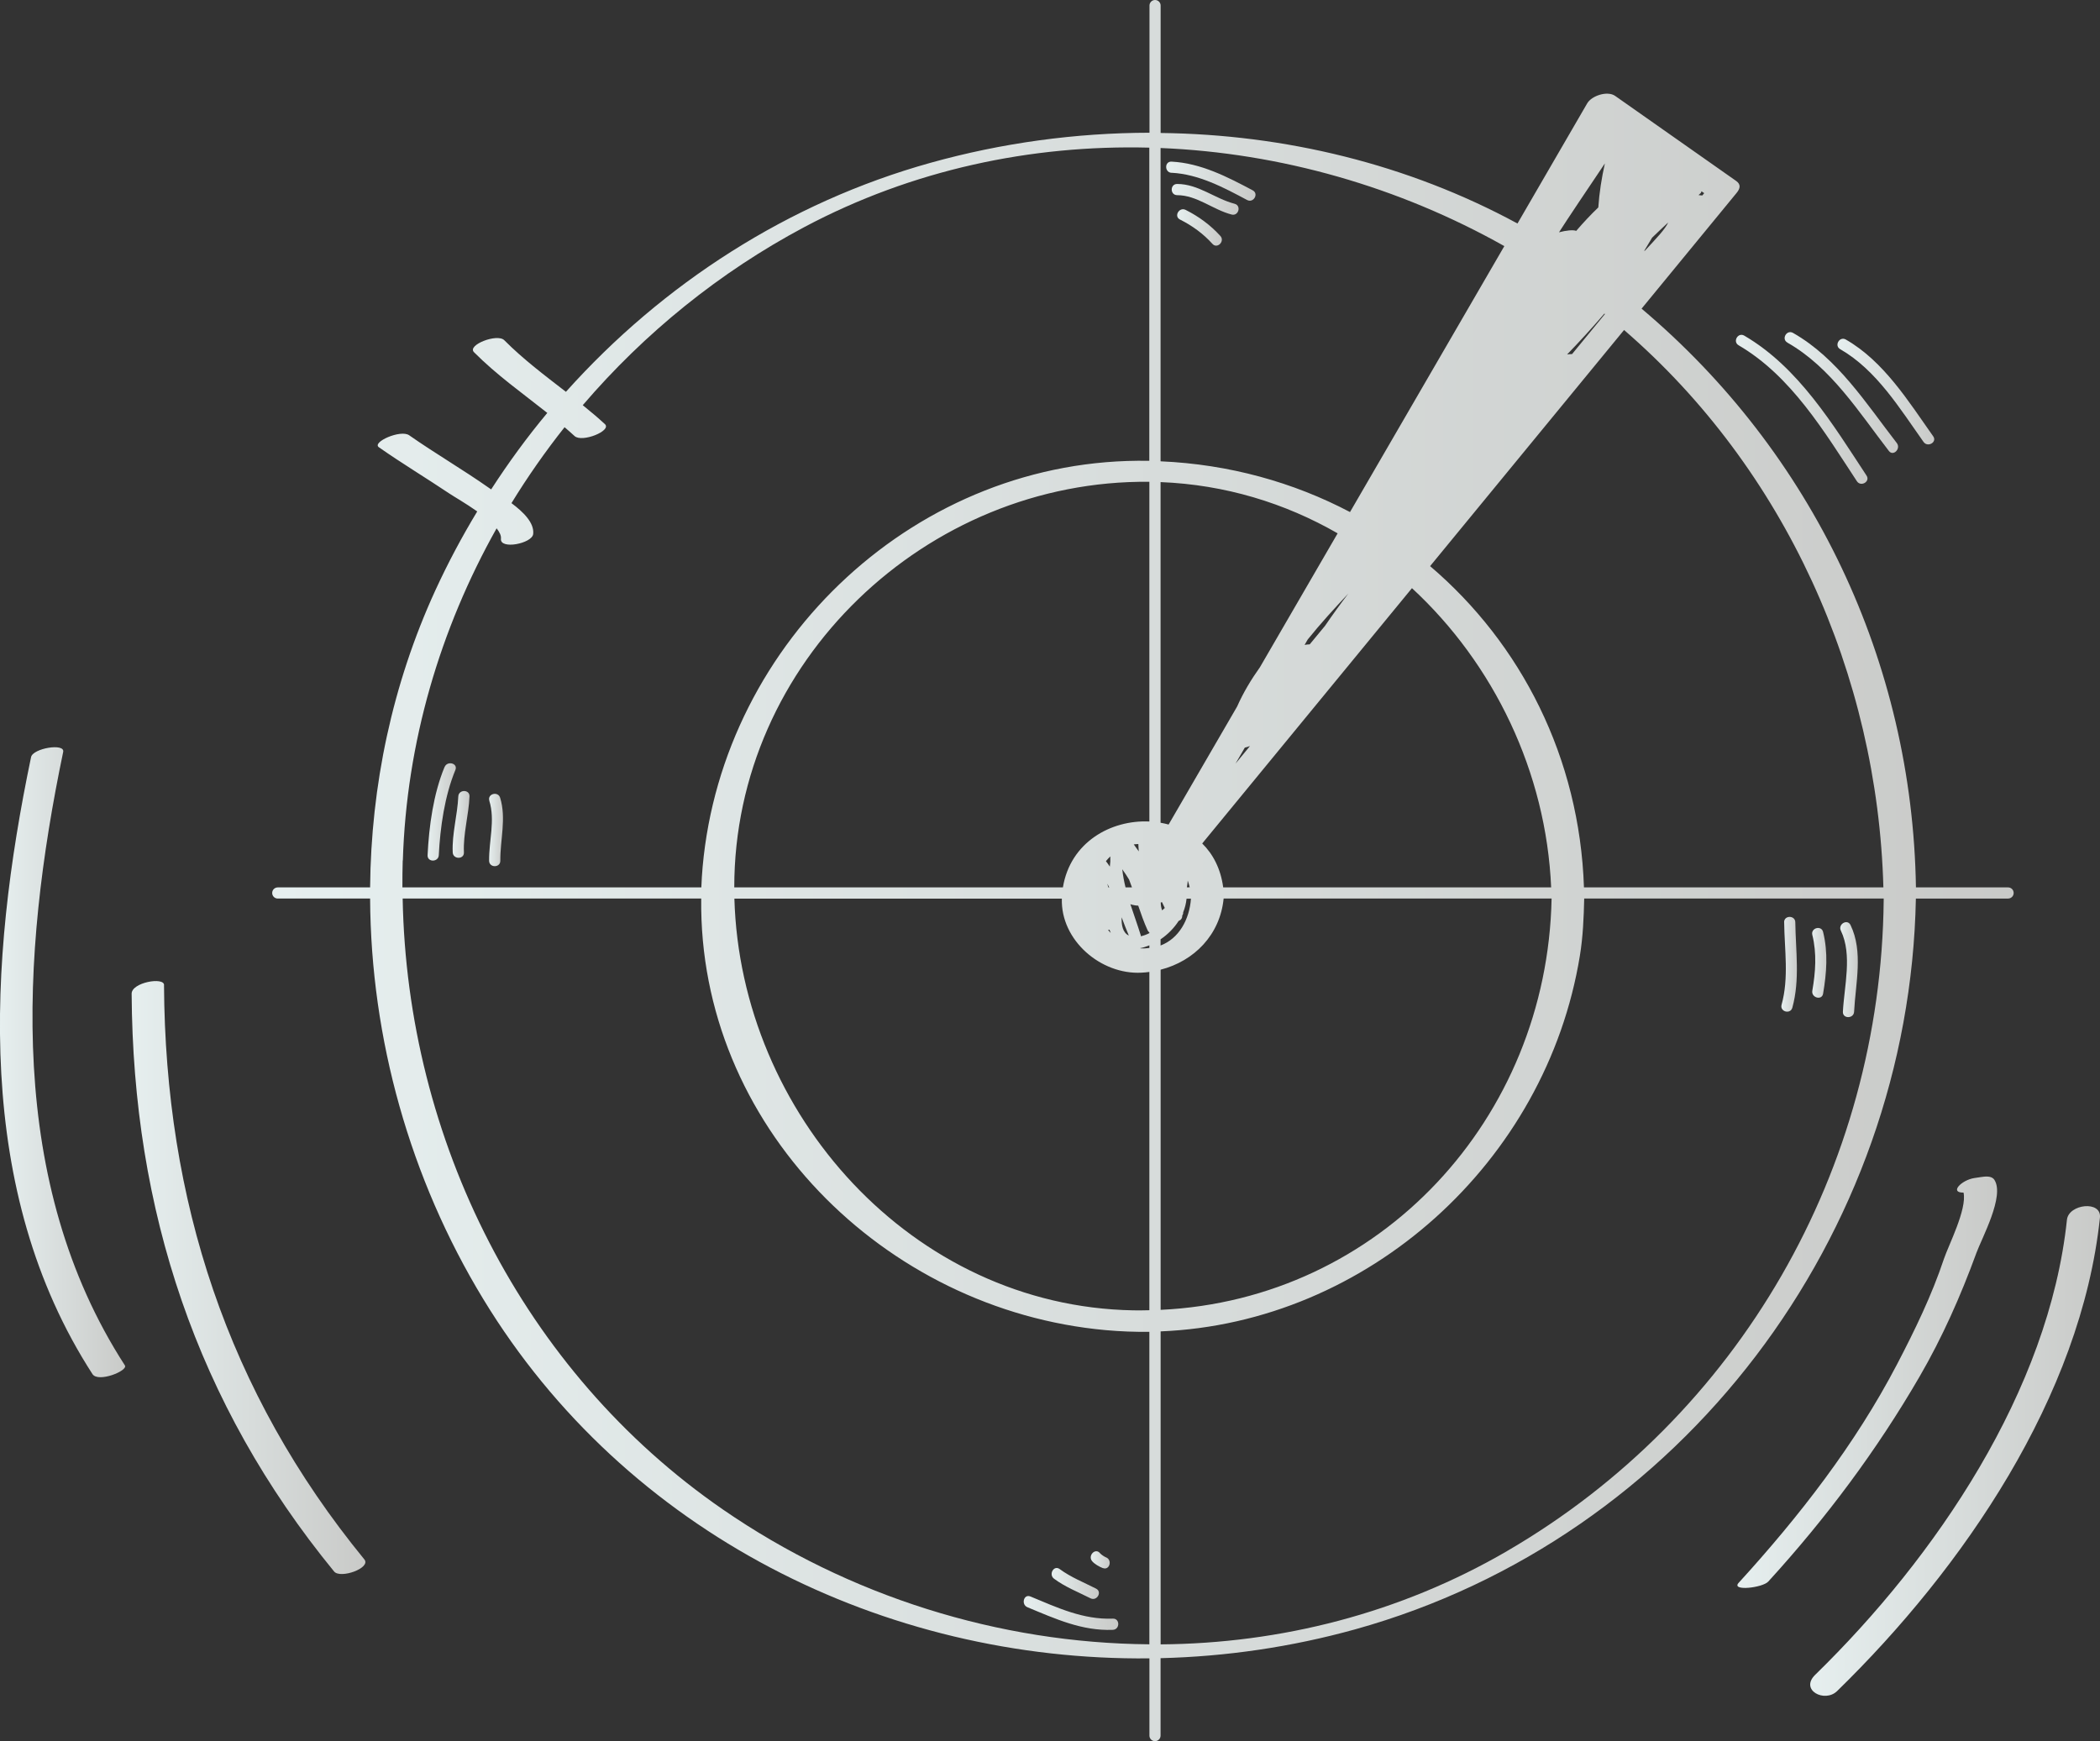 <?xml version="1.0" encoding="UTF-8"?>
<svg id="Layer_2" data-name="Layer 2" xmlns="http://www.w3.org/2000/svg" xmlns:xlink="http://www.w3.org/1999/xlink" viewBox="0 0 339.31 281.39">
  <rect x="0" y="0" width="339.31" height="281.39" fill="#333333" stroke="none"/>
  <defs>
    <style>
      .cls-1 {
        fill: url(#linear-gradient-8);
      }

      .cls-2 {
        fill: url(#linear-gradient-7);
      }

      .cls-3 {
        fill: url(#linear-gradient-5);
      }

      .cls-4 {
        fill: url(#linear-gradient-6);
      }

      .cls-5 {
        fill: url(#linear-gradient-9);
      }

      .cls-6 {
        fill: url(#linear-gradient-4);
      }

      .cls-7 {
        fill: url(#linear-gradient-3);
      }

      .cls-8 {
        fill: url(#linear-gradient-2);
      }

      .cls-9 {
        fill: url(#linear-gradient);
      }

      .cls-10 {
        fill: url(#linear-gradient-10);
      }

      .cls-11 {
        fill: url(#linear-gradient-11);
      }

      .cls-12 {
        fill: url(#linear-gradient-12);
      }

      .cls-13 {
        fill: url(#linear-gradient-13);
      }

      .cls-14 {
        fill: url(#linear-gradient-19);
      }

      .cls-15 {
        fill: url(#linear-gradient-14);
      }

      .cls-16 {
        fill: url(#linear-gradient-20);
      }

      .cls-17 {
        fill: url(#linear-gradient-15);
      }

      .cls-18 {
        fill: url(#linear-gradient-16);
      }

      .cls-19 {
        fill: url(#linear-gradient-17);
      }

      .cls-20 {
        fill: url(#linear-gradient-18);
      }
    </style>
    <linearGradient id="linear-gradient" x1="43.97" y1="140.69" x2="325.36" y2="140.69" gradientUnits="userSpaceOnUse">
      <stop offset="0" stop-color="#e6efef"/>
      <stop offset="1" stop-color="#c9cac8"/>
    </linearGradient>
    <linearGradient id="linear-gradient-2" x1="280.71" y1="223.39" x2="322.69" y2="223.39" xlink:href="#linear-gradient"/>
    <linearGradient id="linear-gradient-3" x1="292.48" y1="234.49" x2="339.31" y2="234.49" xlink:href="#linear-gradient"/>
    <linearGradient id="linear-gradient-4" x1="0" y1="171.66" x2="20.22" y2="171.66" xlink:href="#linear-gradient"/>
    <linearGradient id="linear-gradient-5" x1="21.27" y1="206.46" x2="59.04" y2="206.46" xlink:href="#linear-gradient"/>
    <linearGradient id="linear-gradient-6" x1="287.82" y1="155.83" x2="290.34" y2="155.83" xlink:href="#linear-gradient"/>
    <linearGradient id="linear-gradient-7" x1="292.8" y1="155.6" x2="295.1" y2="155.6" xlink:href="#linear-gradient"/>
    <linearGradient id="linear-gradient-8" x1="297.34" y1="156.7" x2="300.18" y2="156.7" xlink:href="#linear-gradient"/>
    <linearGradient id="linear-gradient-9" x1="69.08" y1="131.21" x2="73.64" y2="131.21" xlink:href="#linear-gradient"/>
    <linearGradient id="linear-gradient-10" x1="73.14" y1="133.23" x2="75.86" y2="133.23" xlink:href="#linear-gradient"/>
    <linearGradient id="linear-gradient-11" x1="79.01" y1="134.13" x2="81.26" y2="134.13" xlink:href="#linear-gradient"/>
    <linearGradient id="linear-gradient-12" x1="188.43" y1="29.27" x2="202.86" y2="29.27" xlink:href="#linear-gradient"/>
    <linearGradient id="linear-gradient-13" x1="189.33" y1="32.22" x2="200.13" y2="32.22" xlink:href="#linear-gradient"/>
    <linearGradient id="linear-gradient-14" x1="190.19" y1="36.76" x2="197.42" y2="36.76" xlink:href="#linear-gradient"/>
    <linearGradient id="linear-gradient-15" x1="165.41" y1="260.66" x2="180.68" y2="260.66" xlink:href="#linear-gradient"/>
    <linearGradient id="linear-gradient-16" x1="169.93" y1="255.9" x2="177.56" y2="255.9" xlink:href="#linear-gradient"/>
    <linearGradient id="linear-gradient-17" x1="176.24" y1="252.08" x2="179.31" y2="252.08" xlink:href="#linear-gradient"/>
    <linearGradient id="linear-gradient-18" x1="280.48" y1="66.15" x2="301.74" y2="66.15" xlink:href="#linear-gradient"/>
    <linearGradient id="linear-gradient-19" x1="288.36" y1="63.44" x2="306.69" y2="63.44" xlink:href="#linear-gradient"/>
    <linearGradient id="linear-gradient-20" x1="296.89" y1="63.29" x2="312.53" y2="63.29" xlink:href="#linear-gradient"/>
  </defs>
  <g id="Layer_1-2" data-name="Layer 1">
    <g>
      <path class="cls-9" d="M324.46,145.21c.5,0,.9-.4.9-.9s-.4-.9-.9-.9h-14.89c-.57-36.46-16.75-70.27-44.33-93.53,5.12-6.24,10.24-12.47,15.36-18.71.57-.69.73-1.36-.08-1.93-6.52-4.58-13.03-9.16-19.55-13.74-1.25-.88-3.81-.03-4.52,1.21-3.75,6.47-7.51,12.94-11.26,19.41-17.71-9.6-37.61-14.4-57.66-14.63V.9c0-.5-.4-.9-.9-.9s-.9.4-.9.9v20.55c-11.91.02-23.84,1.64-35.38,4.86-22.92,6.39-43.26,19.53-58.91,37.01-3.42-2.65-6.89-5.25-9.96-8.34-1.13-1.14-6.04.77-4.9,1.93,3.63,3.66,7.83,6.63,11.85,9.82-3.27,3.92-6.29,8.06-9.07,12.36-.11-.08-.22-.15-.32-.22-4.22-2.97-8.7-5.57-12.93-8.53-1.39-.97-6.07,1.12-4.89,1.94,3.71,2.6,7.6,4.94,11.36,7.46.74.5,2.69,1.61,4.53,2.91-2.49,4.12-4.76,8.38-6.78,12.78-6.96,15.19-10.38,31.57-10.53,47.98h-14.92c-.5,0-.9.4-.9.9s.4.9.9.9h14.92c.12,22.62,6.42,45.21,18.28,64.72,23.03,37.9,64.87,58.53,107.64,58.07v12.48c0,.5.4.9.9.9s.9-.4.9-.9v-12.51c10.54-.26,21.12-1.79,31.48-4.67,52.83-14.72,89.52-63.7,90.56-118.09h14.9ZM304.3,143.41h-48.37c-.7-20.96-10.15-39.39-24.86-51.92,10.45-12.72,20.9-25.44,31.34-38.16,25.99,22.46,40.97,55.68,41.9,90.08ZM250.63,143.41h-52.99c-.4-3.01-1.64-5.38-3.39-7.1,11.3-13.75,22.59-27.51,33.89-41.26,13.24,12.24,21.69,29.75,22.49,48.37ZM275.22,31.13s.09.05.14.08c-.1.13-.21.25-.31.38-.2-.01-.41-.04-.61-.06.08-.07.16-.15.24-.22.14-.1.21-.24.23-.4.1.07.2.14.31.21ZM258.25,33.52c-1.23,1.18-2.42,2.45-3.57,3.79-.48-.2-1.67-.07-2.78.23,1.2-1.9,4.96-7.49,7.41-11.13-.53,2.38-.9,4.72-1.06,7.1ZM217.9,95.87c-1.32,1.73-2.59,3.48-3.81,5.27-.82,1-1.64,1.99-2.47,2.99-.25,0-.53.04-.83.09.17-.29.34-.58.51-.88,2.07-2.58,4.34-5.05,6.61-7.47ZM265.81,40.47s-.08.07-.11.11c0-.03,0-.07,0-.1.4-.67.81-1.36,1.24-2.07.86-.83,1.72-1.65,2.6-2.46-.49,1.09-1.86,2.51-3.72,4.52ZM201.14,120.82c.3-.07.58-.16.83-.26-.78.95-1.56,1.9-2.34,2.85.5-.86,1-1.73,1.5-2.59ZM187.77,147.12c-.16-.43-.22-.86-.22-1.28.07,0,.14-.03.2-.05.14.32.3.63.45.94-.13.14-.28.26-.43.39ZM182.44,142.17c.16.41.31.82.46,1.24h-1.04c-.24-.97-.42-1.94-.53-2.93.4.55.77,1.11,1.12,1.69ZM181.23,148.24c.37,1,.75,1.98,1.16,2.95-.98-.45-1.21-1.69-1.16-2.95ZM179.08,143.41c-.06-.2-.11-.4-.17-.6.11.2.22.4.32.6h-.14ZM184.33,151.3c0-.05,0-.1-.01-.15-.52-1.68-1.13-3.35-1.68-5.03.12.05.26.09.41.12.26.07.55.11.86.12.46,1.35.93,2.69,1.52,3.99.07.16.17.26.28.33v.12c-.44.23-.9.4-1.39.51ZM191.91,142.31c.12.36.24.72.32,1.09h-.46c.07-.36.12-.73.14-1.09ZM183.93,136.41c.01.4.04.79.07,1.18-.27-.37-.54-.75-.81-1.13.24-.04.49-.04.74-.06ZM179.4,138.41c0,.28,0,.55,0,.83-.03.27-.06.54-.08.81-.2-.3-.4-.6-.63-.88.22-.27.45-.52.7-.76ZM179.27,150.24c.07.18.14.35.2.53-.14-.16-.3-.3-.43-.47.08-.01.16-.03.23-.06ZM185.71,152.76v.44c-.42.04-.83.09-1.28.07-.09,0-.16-.03-.24-.04.47-.07.98-.24,1.53-.46ZM187.52,151.8c1.18-.8,2.18-1.82,2.92-2.97.35-.13.61-.44.58-.88.11-.14.17-.32.15-.51,0,0,0,0,0,0,.29-.71.47-1.45.55-2.21h.71c-.25,3.4-1.95,6.44-4.91,7.57v-.99ZM254,57.22c-.23,0-.5.02-.79.06,2.07-2.14,4.08-4.34,6.02-6.6.03.02.06.05.09.07-1.77,2.16-3.54,4.31-5.31,6.47ZM203.58,107.82c-1.44,2.02-2.7,4.12-3.69,6.36-3.69,6.36-7.38,12.72-11.07,19.07-.43-.12-.86-.21-1.3-.29v-55.05c10.4.41,20.09,3.38,28.61,8.28-4.18,7.21-8.37,14.42-12.55,21.63ZM185.71,132.76c-6.23-.29-12.77,3.35-13.97,10.65h-53.1c-.01-36.43,31.05-65.92,67.07-65.55v54.9ZM171.57,145.21c-.22,6.76,6.32,12.33,12.87,11.98.43-.02.85-.06,1.27-.12v54.67c-.86.02-1.72.04-2.59.02-35.8-.64-63.48-31.83-64.46-66.54h52.91ZM187.52,156.71c5.43-1.39,9.61-5.63,10.19-11.5h52.99c-.71,35.57-27.73,64.81-63.17,66.47v-54.97ZM243.06,39.78c-8.31,14.32-16.62,28.65-24.93,42.97-9.17-4.82-19.54-7.72-30.61-8.2V23.92c19.33.79,38.5,6.26,55.54,15.85ZM65.09,139.06c.58-19.06,6.01-37.41,15.15-53.68.47.6.76,1.17.7,1.68-.2,1.81,5.04.78,5.21-.76.2-1.81-1.59-3.56-3.51-4.99,2.61-4.26,5.48-8.36,8.58-12.27.55.47,1.09.94,1.62,1.43,1.2,1.1,6.05-.86,4.9-1.93-1.16-1.07-2.36-2.07-3.58-3.06,9.98-11.66,22.14-21.53,35.85-28.81,17.37-9.22,36.58-13.3,55.69-12.81v50.61s-.05,0-.08,0c-37.26-.67-68.79,28.96-72.09,65.6-.1,1.12-.17,2.23-.21,3.34h-48.3c0-1.45,0-2.89.05-4.34ZM116.8,243.94c-32.4-22.35-51.02-59.85-51.74-98.73h48.24c-.45,36.5,29.43,66.51,65.38,69.75,2.36.21,4.7.3,7.03.27v50.5c-24.28-.18-48.55-7.75-68.91-21.79ZM243.48,250.68c-17.29,10.05-36.6,14.92-55.95,15.06v-50.58c33.48-1.36,62.31-27.4,67.74-60.7.5-3.06.63-6.16.7-9.25h48.39c0,.1,0,.2,0,.29-.44,43.35-23.31,83.33-60.87,105.17Z"/>
      <path class="cls-8" d="M319.29,202.6c.93-2.54,4.66-9.33,2.95-11.94-.45-.68-1.48-.54-2.18-.44-.35.05-.71.11-1.06.16-2.04.31-4.1,2.38-1.74,2.35.59,2.67-2.44,8.54-3.16,10.69-1.97,5.92-4.72,11.57-7.6,17.09-6.74,12.91-15.8,24.57-25.58,35.29-1.26,1.38,3.86.81,4.79-.21,9.31-10.2,17.52-21.18,24.45-33.13,3.67-6.32,6.63-13.01,9.14-19.87Z"/>
      <path class="cls-7" d="M333.97,197.11c-2.92,27.65-21.2,54.54-40.68,73.55-2.53,2.47,1.53,4.58,3.54,2.63,20.31-19.81,39.43-47.61,42.47-76.5.3-2.84-5.06-2.22-5.33.33Z"/>
      <path class="cls-6" d="M10.21,121.51c.3-1.46-4.89-.59-5.19.84-6.91,33.11-9.23,70.08,9.92,99.71.92,1.43,5.79-.54,5.24-1.4C1.13,191.18,3.34,154.47,10.21,121.51Z"/>
      <path class="cls-3" d="M26.51,159.19c0-1.35-5.25-.43-5.24,1.4.2,34.98,10.48,66.22,32.71,93.37,1.01,1.23,6.03-.56,4.89-1.95-22.14-27.05-32.17-58.07-32.37-92.83Z"/>
      <path class="cls-4" d="M288.28,149.05c.05,4.44.79,8.97-.42,13.32-.31,1.13,1.43,1.6,1.74.48,1.25-4.52.54-9.18.48-13.8-.01-1.16-1.82-1.17-1.81,0Z"/>
      <path class="cls-2" d="M292.83,151.09c.74,3,.52,6,0,9.01-.2,1.14,1.55,1.63,1.74.48.57-3.34.82-6.65,0-9.97-.28-1.13-2.02-.65-1.74.48Z"/>
      <path class="cls-1" d="M299,149.49c-.51-1.05-2.07-.13-1.56.91,1.88,3.9.54,8.96.33,13.1-.06,1.17,1.75,1.16,1.81,0,.23-4.57,1.51-9.7-.58-14.01Z"/>
      <path class="cls-5" d="M71.83,123.95c-1.8,4.33-2.52,9.6-2.74,14.25-.06,1.17,1.75,1.16,1.81,0,.22-4.48.95-9.59,2.68-13.77.45-1.08-1.3-1.54-1.74-.48Z"/>
      <path class="cls-10" d="M74.05,128.71c-.13,2.99-1.04,6.05-.9,9.04.05,1.16,1.86,1.17,1.81,0-.14-2.99.78-6.04.9-9.04.05-1.17-1.76-1.16-1.81,0Z"/>
      <path class="cls-11" d="M79.06,129.4c.98,3.16-.07,6.48-.03,9.7.01,1.17,1.82,1.17,1.81,0-.03-3.41,1-6.84-.03-10.18-.34-1.11-2.09-.64-1.74.48Z"/>
      <path class="cls-12" d="M189.3,27.92c4.38.23,8.4,2.37,12.2,4.4,1.03.55,1.94-1.01.91-1.56-4.09-2.18-8.4-4.4-13.11-4.64-1.17-.06-1.16,1.75,0,1.81Z"/>
      <path class="cls-13" d="M199.48,32.93c-3.22-.84-5.83-3.19-9.28-3.2-1.17,0-1.17,1.8,0,1.81,3.2,0,5.78,2.35,8.8,3.13,1.13.29,1.61-1.45.48-1.74Z"/>
      <path class="cls-15" d="M191.57,33.92c-1.04-.52-1.95,1.04-.91,1.56,1.99,1,3.75,2.28,5.24,3.93.78.87,2.06-.42,1.28-1.28-1.59-1.75-3.49-3.15-5.61-4.21Z"/>
      <path class="cls-17" d="M179.81,261.58c-4.82.19-8.97-1.78-13.32-3.58-1.08-.45-1.54,1.3-.48,1.74,4.51,1.87,8.81,3.85,13.8,3.65,1.16-.05,1.17-1.85,0-1.81Z"/>
      <path class="cls-18" d="M176.19,258.29c1.04.53,1.95-1.03.91-1.56-1.99-1.01-4.07-1.83-5.88-3.16-.94-.7-1.84.87-.91,1.56,1.8,1.34,3.89,2.15,5.88,3.16Z"/>
      <path class="cls-19" d="M178.21,253.41c1.09.41,1.56-1.34.48-1.74-.22-.08-.76-.43-.96-.67-.73-.91-2,.38-1.28,1.28.39.48,1.18.92,1.75,1.14Z"/>
      <path class="cls-20" d="M280.92,55.8c8.5,4.97,13.84,13.96,19.11,21.97.64.97,2.2.06,1.56-.91-5.44-8.27-10.99-17.5-19.76-22.62-1.01-.59-1.92.97-.91,1.56Z"/>
      <path class="cls-14" d="M288.8,55.37c7.04,4,11.57,11.26,16.4,17.51.71.92,1.98-.37,1.28-1.28-4.95-6.39-9.57-13.71-16.77-17.8-1.02-.58-1.93.99-.91,1.56Z"/>
      <path class="cls-16" d="M297.33,56.43c5.87,3.37,9.65,9.61,13.47,14.99.67.94,2.24.04,1.56-.91-3.99-5.64-7.97-12.11-14.12-15.64-1.01-.58-1.92.98-.91,1.56Z"/>
    </g>
  </g>
</svg>